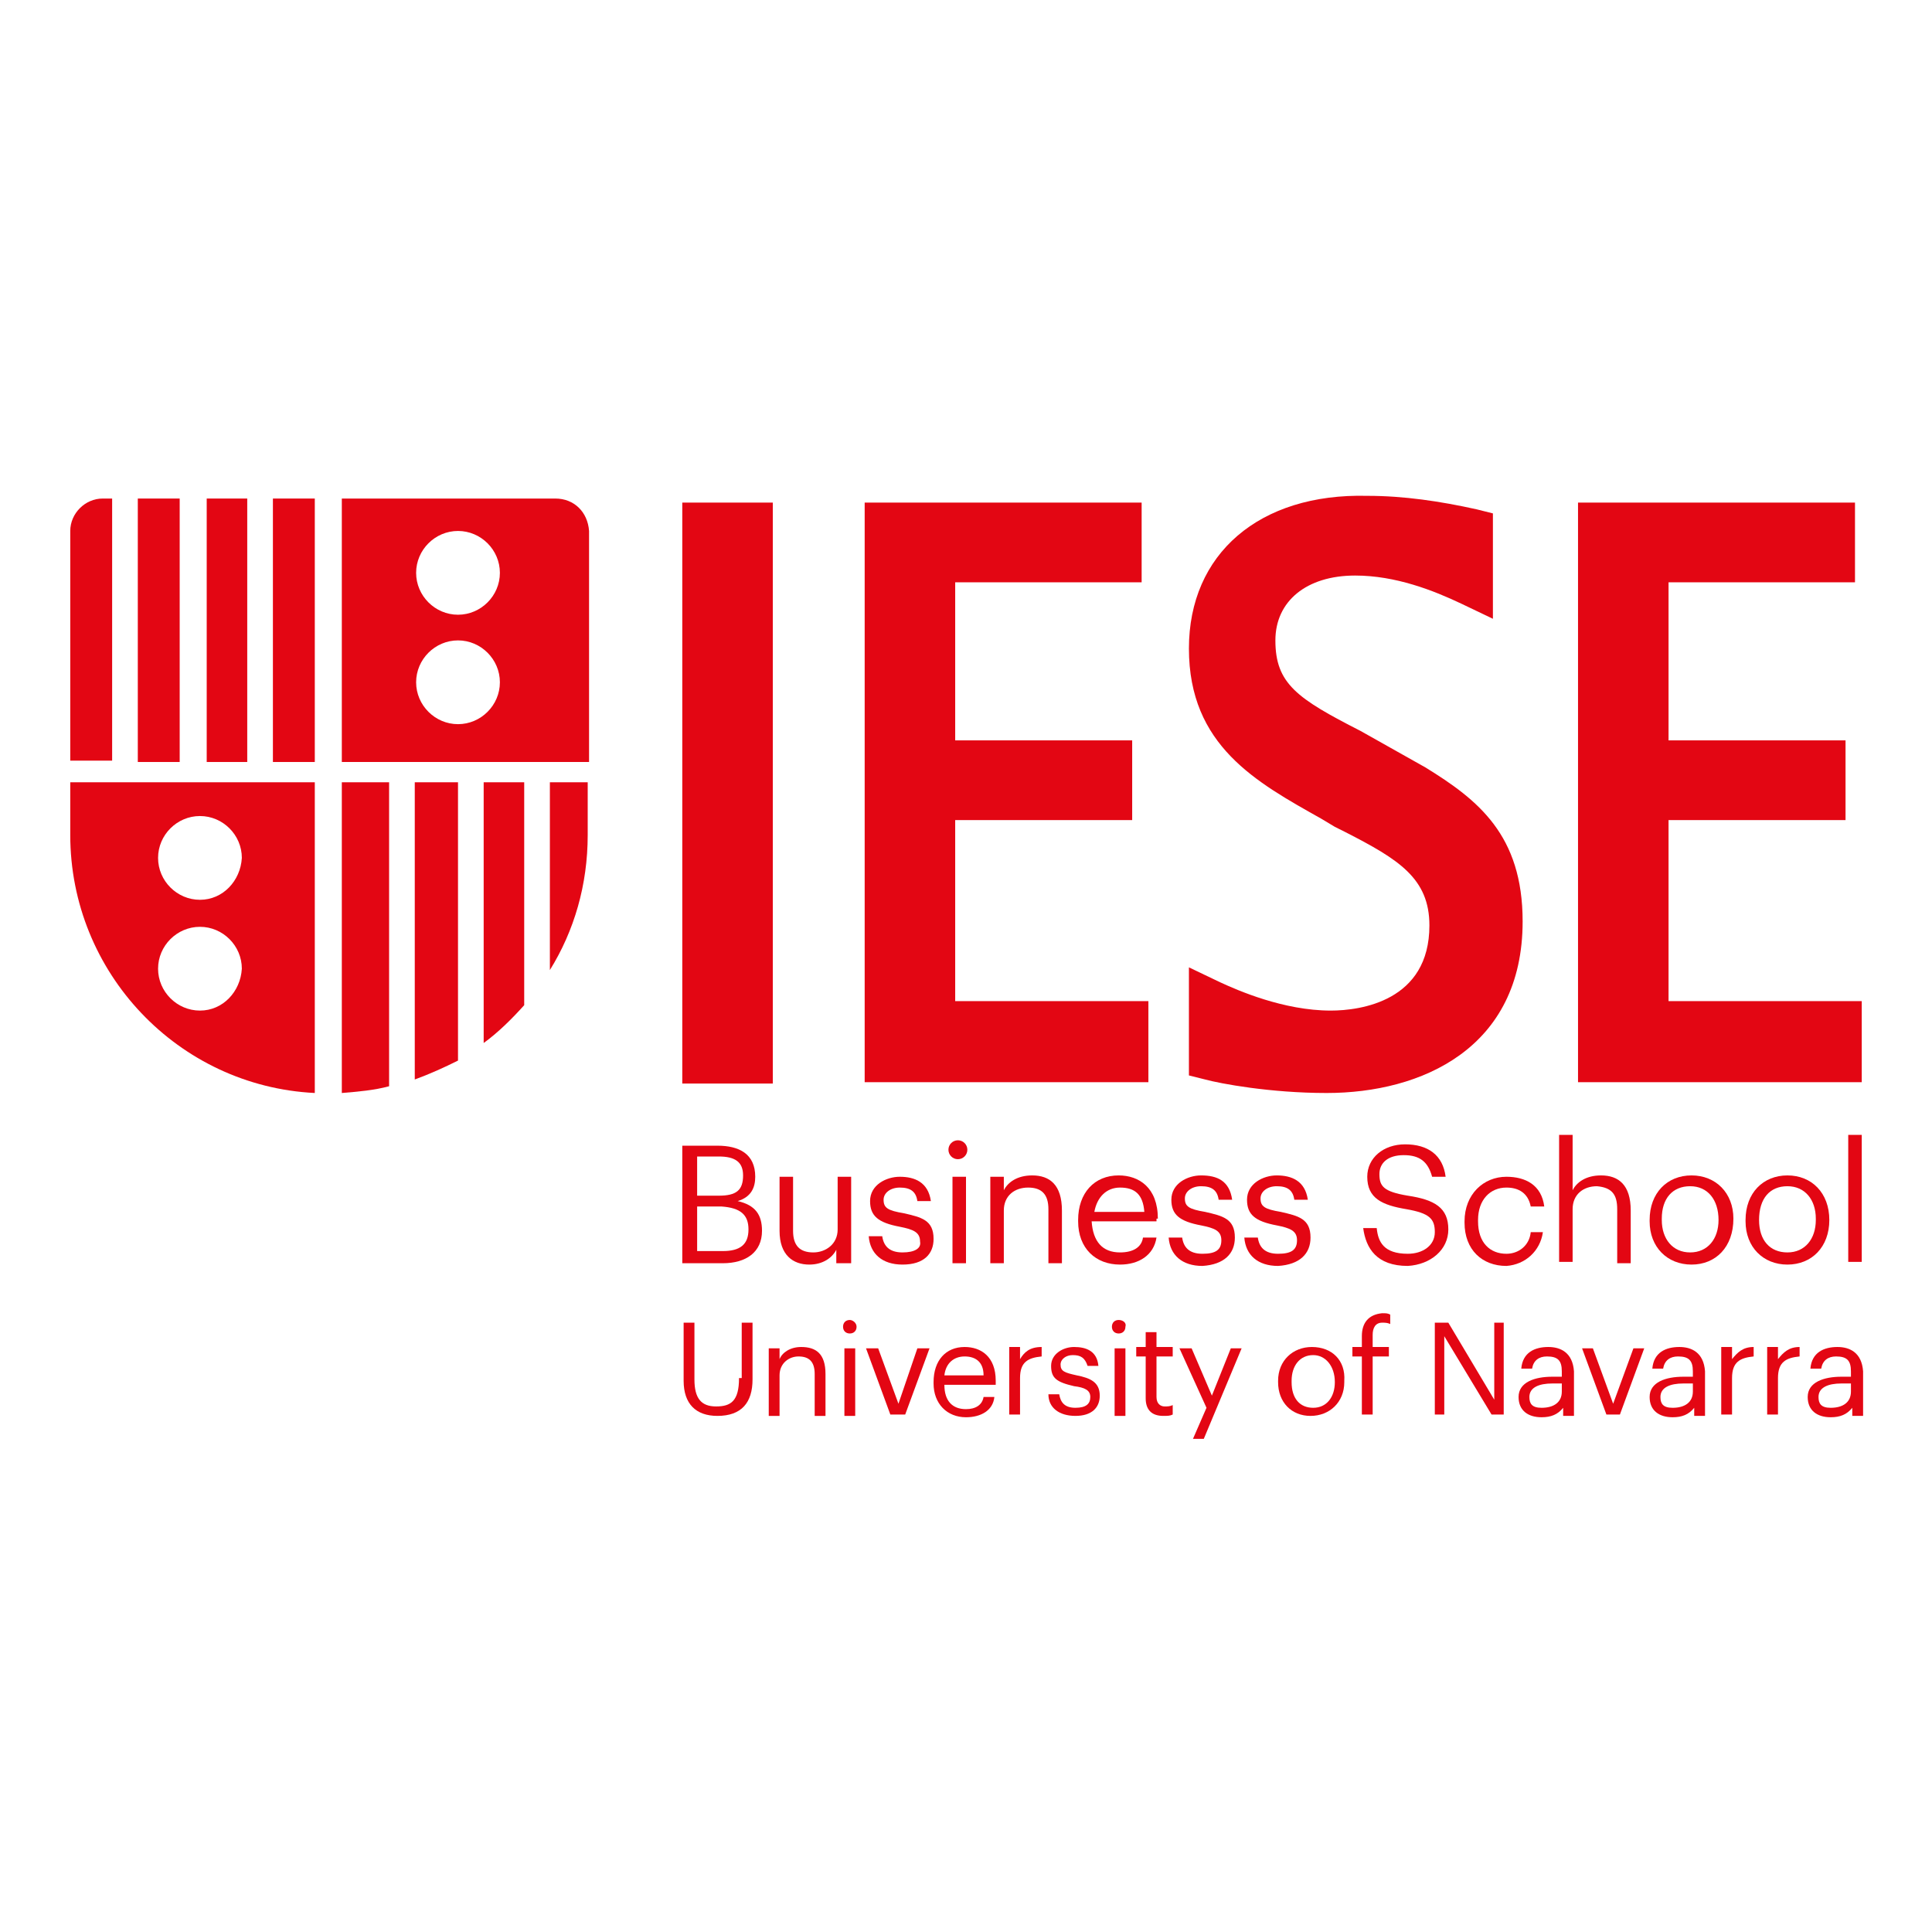 <?xml version="1.0" encoding="utf-8"?>
<!-- Generator: Adobe Illustrator 24.1.2, SVG Export Plug-In . SVG Version: 6.00 Build 0)  -->
<svg version="1.1" id="Layer_1" xmlns="http://www.w3.org/2000/svg" xmlns:xlink="http://www.w3.org/1999/xlink" x="0px" y="0px"
	 viewBox="0 0 143 143" style="enable-background:new 0 0 143 143;" xml:space="preserve">
<style type="text/css">
	.st0{fill:#E30613;}
</style>
<g>
	<rect x="50.5" y="37.2" class="st0" width="6.7" height="43"/>
	<polygon class="st0" points="123.5,74.1 123.5,60.7 136.6,60.7 136.6,54.8 123.5,54.8 123.5,43.1 137.3,43.1 137.3,37.2 
		116.8,37.2 116.8,80.1 137.8,80.1 137.8,74.1 	"/>
	<polygon class="st0" points="105.7,56.7 105.7,56.7 105.7,56.7 	"/>
	<polygon class="st0" points="105.7,56.7 105.7,56.7 105.7,56.7 	"/>
	<path class="st0" d="M97.8,60.6l1,0.6c0,0,0.8,0.4,0.8,0.4c3.9,2,6.2,3.4,6.2,6.9c0,5.6-5.1,6.3-7.3,6.3c-3.5,0-6.9-1.5-8.2-2.1
		l-2.3-1.1v8l1.2,0.3c1.1,0.3,4.8,1,9,1c7,0,14.5-3.3,14.5-12.7c0-6.4-3.3-9-7.2-11.4l0,0l-4.8-2.7c-4.7-2.4-6.3-3.5-6.3-6.7
		c0-2.9,2.3-4.8,5.9-4.8c3,0,5.8,1.1,7.9,2.1l2.3,1.1v-7.8l-1.2-0.3c-2.7-0.6-5.4-1-8.1-1C93.2,36.5,88,41,88,48
		C88,55.2,93,57.9,97.8,60.6z"/>
	<polygon class="st0" points="85,74.1 70.7,74.1 70.7,60.7 83.8,60.7 83.8,54.8 70.7,54.8 70.7,43.1 84.5,43.1 84.5,37.2 64,37.2 
		64,80.1 85,80.1 	"/>
	<path class="st0" d="M59.3,99.7c-0.8,0-1.4,0.4-1.6,0.9v-0.8h-0.8v5h0.8v-3c0-0.9,0.7-1.4,1.4-1.4c0.8,0,1.2,0.4,1.2,1.3v3.1h0.8
		v-3.1C61.1,100.2,60.4,99.7,59.3,99.7z"/>
	<rect x="62.5" y="99.8" class="st0" width="0.8" height="5"/>
	<path class="st0" d="M54.7,102c0,1.7-0.6,2.1-1.7,2.1c-1.1,0-1.6-0.6-1.6-2v-4.2h-0.8v4.3c0,1.7,0.9,2.6,2.5,2.6
		c1.8,0,2.6-1,2.6-2.7v-4.2h-0.8V102z"/>
	<path class="st0" d="M62.9,97.7c-0.3,0-0.5,0.2-0.5,0.5c0,0.3,0.2,0.5,0.5,0.5c0.3,0,0.5-0.2,0.5-0.5
		C63.4,97.9,63.1,97.7,62.9,97.7z"/>
	<polygon class="st0" points="66.5,103.9 65,99.8 64.1,99.8 65.9,104.7 67,104.7 68.8,99.8 67.9,99.8 	"/>
	<polygon class="st0" points="119.4,103.9 117.9,99.8 117.1,99.8 118.9,104.7 119.9,104.7 121.7,99.8 120.9,99.8 	"/>
	<polygon class="st0" points="110.6,103.6 107.2,97.9 106.2,97.9 106.2,104.7 106.9,104.7 106.9,98.9 110.4,104.7 111.3,104.7 
		111.3,97.9 110.6,97.9 	"/>
	<path class="st0" d="M114.6,99.7c-1,0-1.9,0.4-2,1.6h0.8c0.1-0.6,0.5-0.9,1.1-0.9c0.8,0,1.1,0.3,1.1,1.1v0.4h-0.7
		c-1.3,0-2.5,0.4-2.5,1.5c0,1,0.7,1.5,1.7,1.5c0.7,0,1.2-0.2,1.6-0.7v0.6h0.8v-3.3C116.4,100.1,115.5,99.7,114.6,99.7z M115.6,103
		c0,0.8-0.6,1.2-1.5,1.2c-0.7,0-0.9-0.3-0.9-0.8c0-0.7,0.7-1,1.7-1h0.7V103z"/>
	<polygon class="st0" points="89.7,103.3 88.2,99.8 87.3,99.8 89.3,104.2 88.3,106.5 89.1,106.5 91.9,99.8 91.1,99.8 	"/>
	<path class="st0" d="M100.8,98.9v0.8h-0.7v0.7h0.7v4.3h0.8v-4.3h1.2v-0.7h-1.2v-0.9c0-0.5,0.2-0.9,0.7-0.9c0.2,0,0.4,0,0.6,0.1
		v-0.7c-0.2-0.1-0.3-0.1-0.6-0.1C101.3,97.3,100.8,97.9,100.8,98.9z"/>
	<path class="st0" d="M97.1,99.7c-1.4,0-2.5,1-2.5,2.5v0.1c0,1.5,1,2.5,2.4,2.5c1.4,0,2.5-1,2.5-2.5v-0.1
		C99.6,100.7,98.6,99.7,97.1,99.7z M98.8,102.3c0,1.1-0.6,1.9-1.6,1.9c-1,0-1.6-0.7-1.6-1.9v-0.1c0-1.1,0.6-1.9,1.6-1.9
		C98.1,100.3,98.8,101.1,98.8,102.3L98.8,102.3z"/>
	<path class="st0" d="M136,99.7c-1,0-1.9,0.4-2,1.6h0.8c0.1-0.6,0.5-0.9,1.1-0.9c0.8,0,1.1,0.3,1.1,1.1v0.4h-0.7
		c-1.3,0-2.5,0.4-2.5,1.5c0,1,0.7,1.5,1.7,1.5c0.7,0,1.2-0.2,1.6-0.7v0.6h0.8v-3.3C137.8,100.1,136.9,99.7,136,99.7z M137,103
		c0,0.8-0.6,1.2-1.5,1.2c-0.7,0-0.9-0.3-0.9-0.8c0-0.7,0.7-1,1.7-1h0.7V103z"/>
	<path class="st0" d="M131.6,100.6v-0.9h-0.8v5h0.8V102c0-1.2,0.6-1.5,1.6-1.6v-0.7C132.4,99.7,132,100.1,131.6,100.6z"/>
	<path class="st0" d="M128.2,100.6v-0.9h-0.8v5h0.8V102c0-1.2,0.6-1.5,1.6-1.6v-0.7C129,99.7,128.6,100.1,128.2,100.6z"/>
	<path class="st0" d="M124.3,99.7c-1,0-1.9,0.4-2,1.6h0.8c0.1-0.6,0.5-0.9,1.1-0.9c0.8,0,1.1,0.3,1.1,1.1v0.4h-0.7
		c-1.3,0-2.5,0.4-2.5,1.5c0,1,0.7,1.5,1.7,1.5c0.7,0,1.2-0.2,1.6-0.7v0.6h0.8v-3.3C126.1,100.1,125.2,99.7,124.3,99.7z M125.3,103
		c0,0.8-0.6,1.2-1.5,1.2c-0.7,0-0.9-0.3-0.9-0.8c0-0.7,0.7-1,1.7-1h0.7V103z"/>
	<path class="st0" d="M85.6,103.4v-3h1.2v-0.7h-1.2v-1.1h-0.8v1.1h-0.7v0.7h0.7v3.1c0,0.8,0.4,1.3,1.3,1.3c0.3,0,0.5,0,0.7-0.1V104
		c-0.2,0.1-0.4,0.1-0.6,0.1C85.9,104.1,85.6,103.9,85.6,103.4z"/>
	<rect x="82.5" y="99.8" class="st0" width="0.8" height="5"/>
	<path class="st0" d="M75.5,100.6v-0.9h-0.8v5h0.8V102c0-1.2,0.6-1.5,1.6-1.6v-0.7C76.2,99.7,75.8,100.1,75.5,100.6z"/>
	<path class="st0" d="M71.4,99.7c-1.4,0-2.3,1-2.3,2.6v0.1c0,1.5,1,2.5,2.4,2.5c1.1,0,2-0.5,2.1-1.5h-0.8c-0.1,0.6-0.6,0.9-1.3,0.9
		c-1,0-1.6-0.6-1.6-1.8h3.8v-0.3C73.7,100.4,72.6,99.7,71.4,99.7z M69.9,101.8c0.1-0.9,0.7-1.4,1.5-1.4c0.8,0,1.4,0.4,1.4,1.4H69.9z
		"/>
	<path class="st0" d="M79.7,101.8c-0.9-0.2-1.2-0.3-1.2-0.8c0-0.4,0.4-0.7,0.9-0.7c0.6,0,0.9,0.2,1.1,0.8h0.8
		c-0.1-1.1-0.9-1.4-1.8-1.4c-0.8,0-1.7,0.5-1.7,1.4c0,0.9,0.4,1.2,1.7,1.5c0.8,0.1,1.2,0.3,1.2,0.8c0,0.5-0.3,0.8-1.1,0.8
		c-0.8,0-1.1-0.4-1.2-1h-0.8c0,1,0.8,1.6,2,1.6c1.2,0,1.8-0.6,1.8-1.5C81.4,102.3,80.7,102,79.7,101.8z"/>
	<path class="st0" d="M82.8,97.7c-0.3,0-0.5,0.2-0.5,0.5c0,0.3,0.2,0.5,0.5,0.5c0.3,0,0.5-0.2,0.5-0.5
		C83.4,97.9,83.1,97.7,82.8,97.7z"/>
	<path class="st0" d="M135.4,90.3L135.4,90.3c0-2-1.3-3.3-3.1-3.3c-1.8,0-3.1,1.3-3.1,3.3v0.1c0,1.9,1.3,3.2,3.1,3.2
		C134.1,93.6,135.4,92.3,135.4,90.3z M130.2,90.3L130.2,90.3c0-1.6,0.8-2.5,2.1-2.5c1.3,0,2.1,1,2.1,2.4v0.1c0,1.4-0.8,2.4-2.1,2.4
		C131,92.7,130.2,91.8,130.2,90.3z"/>
	<path class="st0" d="M128.3,90.2c0-1.9-1.3-3.2-3.1-3.2c-1.8,0-3.1,1.3-3.1,3.3v0.1c0,1.9,1.3,3.2,3.1,3.2
		C127,93.6,128.3,92.3,128.3,90.2L128.3,90.2z M127.2,90.3c0,1.4-0.8,2.4-2.1,2.4c-1.3,0-2.1-1-2.1-2.4v-0.1c0-1.5,0.8-2.4,2.1-2.4
		C126.4,87.8,127.2,88.8,127.2,90.3L127.2,90.3z"/>
	<path class="st0" d="M66.8,92.7c-1,0-1.4-0.5-1.5-1.2h-1c0.1,1.3,1,2.1,2.5,2.1c1.6,0,2.3-0.8,2.3-1.9c0-1.4-0.9-1.6-2.2-1.9
		c-1.2-0.2-1.5-0.4-1.5-1c0-0.5,0.5-0.9,1.2-0.9c0.8,0,1.2,0.3,1.3,1h1c-0.2-1.4-1.2-1.8-2.3-1.8c-1,0-2.2,0.6-2.2,1.8
		c0,1.1,0.6,1.6,2.2,1.9c1,0.2,1.5,0.4,1.5,1.1C68.2,92.4,67.7,92.7,66.8,92.7z"/>
	<rect x="136.8" y="84" class="st0" width="1" height="9.4"/>
	<circle class="st0" cx="70.9" cy="85.1" r="0.7"/>
	<path class="st0" d="M85.7,90.2c0-2.3-1.4-3.2-2.9-3.2c-1.8,0-3,1.3-3,3.3v0.1c0,2,1.3,3.2,3.1,3.2c1.4,0,2.5-0.7,2.7-2h-1
		c-0.1,0.7-0.7,1.1-1.7,1.1c-1.3,0-2-0.8-2.1-2.3h4.8V90.2z M81,89.7c0.2-1.1,0.9-1.8,1.9-1.8c1.1,0,1.7,0.5,1.8,1.8H81z"/>
	<rect x="70.5" y="87.1" class="st0" width="1" height="6.4"/>
	<path class="st0" d="M54.6,88.9c1-0.3,1.3-1,1.3-1.8v0c0-1.7-1.2-2.3-2.8-2.3h-2.6v8.7h3c1.7,0,2.9-0.8,2.9-2.4v0
		C56.4,89.9,55.9,89.2,54.6,88.9z M51.6,85.6h1.6c1.2,0,1.8,0.4,1.8,1.4v0c0,1.1-0.5,1.5-1.8,1.5h-1.6V85.6z M55.4,91
		c0,1.1-0.6,1.6-1.9,1.6h-1.9v-3.3h1.8C54.8,89.4,55.4,89.9,55.4,91L55.4,91z"/>
	<path class="st0" d="M107.2,91c0-1.6-1-2.2-3-2.5c-1.8-0.3-2.1-0.7-2.1-1.6c0-0.8,0.6-1.4,1.8-1.4c1.2,0,1.8,0.5,2.1,1.6h1
		c-0.2-1.6-1.3-2.4-3-2.4c-1.6,0-2.8,1-2.8,2.4c0,1.6,1.1,2.1,2.9,2.4c1.7,0.3,2.1,0.7,2.1,1.7c0,1-0.9,1.6-2,1.6
		c-1.8,0-2.2-0.9-2.3-1.9h-1c0.2,1.5,1,2.8,3.3,2.8C105.9,93.6,107.2,92.5,107.2,91z"/>
	<path class="st0" d="M97,91.6c0-1.4-0.9-1.6-2.2-1.9c-1.2-0.2-1.5-0.4-1.5-1c0-0.5,0.5-0.9,1.2-0.9c0.8,0,1.2,0.3,1.3,1h1
		c-0.2-1.4-1.2-1.8-2.3-1.8c-1,0-2.2,0.6-2.2,1.8c0,1.1,0.6,1.6,2.2,1.9c1,0.2,1.5,0.4,1.5,1.1c0,0.7-0.4,1-1.4,1
		c-1,0-1.4-0.5-1.5-1.2h-1c0.1,1.3,1,2.1,2.5,2.1C96.2,93.6,97,92.8,97,91.6z"/>
	<path class="st0" d="M78.6,93.5v-3.9c0-1.9-0.9-2.6-2.2-2.6c-1.1,0-1.8,0.5-2.1,1.1v-1h-1v6.4h1v-3.9c0-1.1,0.8-1.7,1.8-1.7
		c1,0,1.5,0.5,1.5,1.6v4H78.6z"/>
	<path class="st0" d="M91.4,91.6c0-1.4-0.9-1.6-2.2-1.9c-1.2-0.2-1.5-0.4-1.5-1c0-0.5,0.5-0.9,1.2-0.9c0.8,0,1.2,0.3,1.3,1h1
		C91,87.4,90.1,87,88.9,87c-1,0-2.2,0.6-2.2,1.8c0,1.1,0.6,1.6,2.2,1.9c1,0.2,1.5,0.4,1.5,1.1c0,0.7-0.4,1-1.4,1
		c-1,0-1.4-0.5-1.5-1.2h-1c0.1,1.3,1,2.1,2.5,2.1C90.6,93.6,91.4,92.8,91.4,91.6z"/>
	<path class="st0" d="M119.7,89.5v4h1v-3.9c0-1.9-0.9-2.6-2.2-2.6c-1.1,0-1.8,0.5-2.1,1.1V84h-1v9.4h1v-3.9c0-1.1,0.8-1.7,1.8-1.7
		C119.3,87.9,119.7,88.4,119.7,89.5z"/>
	<path class="st0" d="M63,93.5v-6.4h-1V91c0,1.1-0.9,1.7-1.8,1.7c-1,0-1.5-0.5-1.5-1.6v-4h-1v4c0,1.8,1,2.5,2.2,2.5
		c1,0,1.7-0.5,2-1.1v1H63z"/>
	<path class="st0" d="M114.2,91.2h-0.9c-0.1,1-0.9,1.6-1.8,1.6c-1.2,0-2.1-0.8-2.1-2.4v-0.1c0-1.5,0.9-2.4,2.1-2.4
		c0.9,0,1.6,0.4,1.8,1.4h1c-0.2-1.6-1.4-2.2-2.8-2.2c-1.7,0-3.1,1.3-3.1,3.3v0.1c0,2,1.3,3.2,3.1,3.2
		C112.9,93.6,114,92.6,114.2,91.2z"/>
	<g>
		<path class="st0" d="M30.7,79.9c1.1-0.4,2.2-0.9,3.2-1.4V57.9h-3.2V79.9L30.7,79.9z"/>
		<path class="st0" d="M35.8,77.2c1.1-0.8,2.1-1.8,3-2.8V57.9h-3V77.2L35.8,77.2z"/>
		<path class="st0" d="M25.3,80.9c1.2-0.1,2.4-0.2,3.5-0.5V57.9h-3.5V80.9L25.3,80.9z"/>
		<path class="st0" d="M40.7,71.8c1.8-2.9,2.8-6.3,2.8-10v-3.5v-0.4h-2.8V71.8L40.7,71.8z"/>
		<polygon class="st0" points="20.2,36.9 23.3,36.9 23.3,56.4 20.2,56.4 20.2,36.9 		"/>
		<polygon class="st0" points="15.3,36.9 18.3,36.9 18.3,56.4 15.3,56.4 15.3,36.9 		"/>
		<polygon class="st0" points="10.2,36.9 13.3,36.9 13.3,56.4 10.2,56.4 10.2,36.9 		"/>
		<path class="st0" d="M8.3,36.9H7.6c-1.3,0-2.4,1.1-2.4,2.4v3.3v13.7h3.1V36.9L8.3,36.9z"/>
		<path class="st0" d="M5.2,57.9v0.4v3.5c0,10.2,8,18.6,18.1,19.1v-23H5.2L5.2,57.9z M14.8,74.8c-1.7,0-3.1-1.4-3.1-3.1
			c0-1.7,1.4-3.1,3.1-3.1c1.7,0,3.1,1.4,3.1,3.1C17.8,73.4,16.5,74.8,14.8,74.8L14.8,74.8z M14.8,66.6c-1.7,0-3.1-1.4-3.1-3.1
			c0-1.7,1.4-3.1,3.1-3.1c1.7,0,3.1,1.4,3.1,3.1C17.8,65.2,16.5,66.6,14.8,66.6L14.8,66.6z"/>
		<path class="st0" d="M41.1,36.9H25.3v19.5h18.3V42.6v-3.3C43.5,37.9,42.5,36.9,41.1,36.9L41.1,36.9z M33.9,53.6
			c-1.7,0-3.1-1.4-3.1-3.1c0-1.7,1.4-3.1,3.1-3.1c1.7,0,3.1,1.4,3.1,3.1C37,52.2,35.6,53.6,33.9,53.6L33.9,53.6z M33.9,45.5
			c-1.7,0-3.1-1.4-3.1-3.1c0-1.7,1.4-3.1,3.1-3.1c1.7,0,3.1,1.4,3.1,3.1C37,44.1,35.6,45.5,33.9,45.5L33.9,45.5z"/>
	</g>
</g>
</svg>
